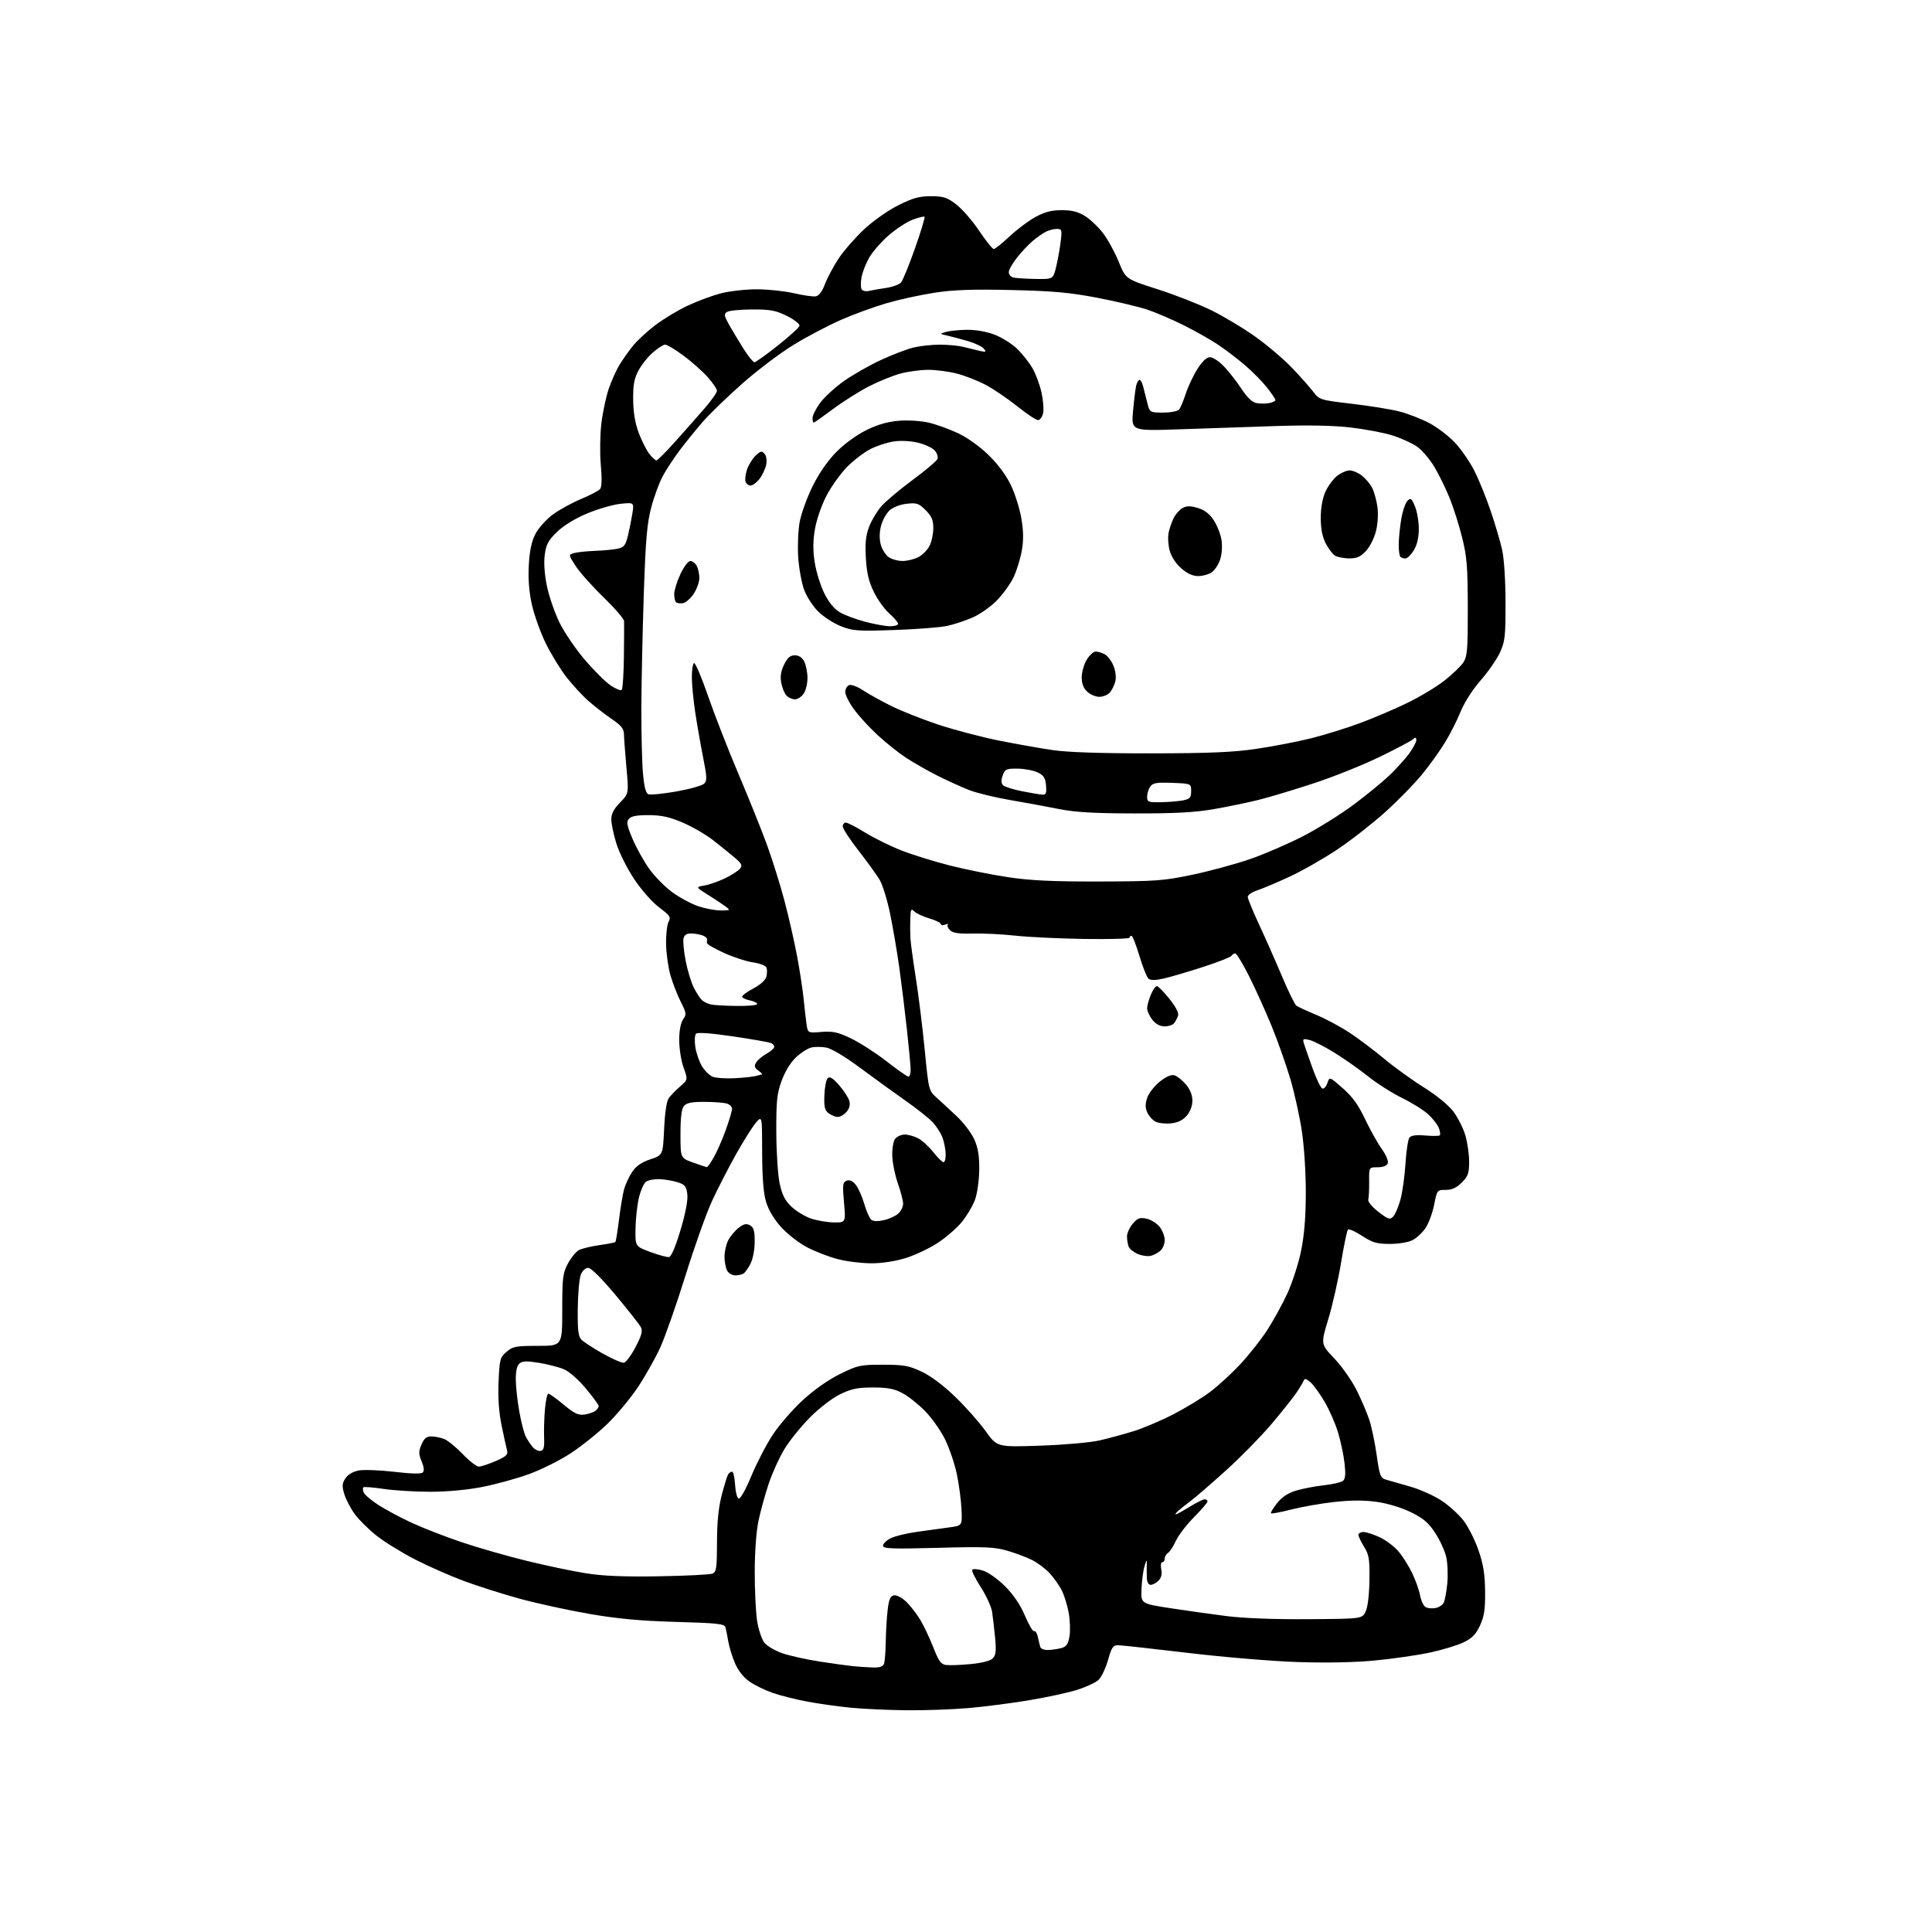 <?xml version="1.0" encoding="UTF-8" standalone="no"?>
<svg 
  version="1.1" 
  xmlns="http://www.w3.org/2000/svg" 
  xmlns:xlink="http://www.w3.org/1999/xlink" 
  xmlns:svg="http://www.w3.org/2000/svg"
  xmlns:rdf="http://www.w3.org/1999/02/22-rdf-syntax-ns#"
  xmlns:cc="http://creativecommons.org/ns#"
  xmlns:dc="http://purl.org/dc/elements/1.1/"
  viewBox="0 0 768 768"
  width="768"
  height="768"
>
<style>svg {background-color: white; }</style>"
<path stroke="none" fill="black" fill-rule="evenodd" d="M360.50,679.86C353.35,679.79 343.45,679.34 338.50,678.87C333.55,678.40 325.68,677.30 321.00,676.43C316.32,675.56 310.06,673.98 307.07,672.93C304.09,671.89 299.97,669.86 297.92,668.44C295.58,666.82 293.44,664.11 292.18,661.18C291.08,658.61 289.87,654.70 289.50,652.50C289.13,650.30 288.63,647.77 288.39,646.89C288.01,645.50 285.27,645.20 268.73,644.73C254.46,644.32 245.56,643.50 234.23,641.54C225.83,640.09 213.40,637.37 206.59,635.51C199.79,633.64 189.78,630.46 184.36,628.45C178.94,626.43 170.22,622.59 165.00,619.91C159.78,617.23 152.91,612.99 149.74,610.50C146.57,608.00 142.63,604.09 140.98,601.82C139.33,599.54 137.47,595.97 136.85,593.88C135.91,590.75 135.99,589.67 137.30,587.67C138.29,586.16 140.29,584.98 142.62,584.54C144.67,584.16 151.02,584.40 156.72,585.07C163.46,585.87 167.44,585.96 168.07,585.33C168.70,584.70 168.54,583.15 167.61,580.92C166.39,578.00 166.38,577.00 167.54,574.24C168.56,571.82 169.53,571.00 171.39,571.00C172.75,571.00 175.05,571.45 176.49,571.99C177.93,572.54 181.26,575.24 183.90,577.99C186.54,580.75 189.44,583.00 190.34,583.00C191.24,583.00 194.26,582.00 197.05,580.79C201.25,578.95 202.03,578.22 201.56,576.54C201.26,575.42 200.28,570.96 199.39,566.63C198.31,561.37 197.91,555.62 198.19,549.25C198.58,540.35 198.78,539.58 201.36,537.37C203.84,535.23 205.05,535.00 213.81,535.00C223.50,535.00 223.50,535.00 223.50,520.75C223.50,507.88 223.72,506.09 225.75,502.28C226.99,499.96 228.95,497.56 230.11,496.94C231.26,496.32 234.91,495.44 238.21,494.97C241.51,494.50 244.39,493.94 244.61,493.72C244.84,493.50 245.48,489.53 246.05,484.91C246.63,480.28 247.52,474.88 248.04,472.90C248.57,470.92 250.02,467.77 251.27,465.90C252.89,463.49 254.99,462.02 258.52,460.85C263.50,459.19 263.50,459.19 264.00,448.75C264.33,441.91 265.00,437.65 265.93,436.40C266.72,435.36 268.74,433.30 270.41,431.84C273.46,429.18 273.46,429.18 271.72,424.34C270.77,421.68 269.99,416.79 270.00,413.47C270.00,409.68 270.57,406.63 271.53,405.26C272.94,403.24 272.87,402.68 270.62,398.24C269.28,395.59 267.44,390.88 266.54,387.78C265.64,384.68 264.84,379.08 264.78,375.32C264.71,371.57 265.16,367.56 265.77,366.42C266.76,364.58 266.35,363.94 262.06,360.74C259.32,358.70 255.03,353.84 252.15,349.53C249.34,345.34 246.14,338.96 245.03,335.35C243.91,331.74 243.00,327.39 243.00,325.69C243.00,323.49 244.02,321.54 246.48,319.02C249.96,315.46 249.96,315.46 249.01,304.98C248.49,299.22 248.05,293.28 248.03,291.80C248.01,289.71 246.92,288.36 243.25,285.87C240.64,284.09 236.53,280.93 234.13,278.83C231.72,276.74 227.72,272.43 225.24,269.26C222.76,266.09 219.02,259.97 216.91,255.65C214.81,251.33 212.34,244.42 211.42,240.31C210.31,235.29 209.91,230.12 210.21,224.66C210.52,218.89 211.30,215.25 212.85,212.24C214.07,209.89 217.16,206.44 219.77,204.52C222.37,202.62 227.43,199.84 231.00,198.35C234.57,196.87 237.97,195.09 238.54,194.41C239.22,193.61 239.33,190.27 238.83,184.84C238.42,180.23 238.52,172.86 239.05,168.37C239.59,163.89 240.91,157.66 241.99,154.52C243.08,151.37 244.96,147.16 246.18,145.15C247.40,143.14 249.77,139.77 251.45,137.65C253.13,135.53 257.20,131.75 260.50,129.25C263.80,126.74 269.65,123.23 273.50,121.44C277.35,119.64 283.26,117.46 286.64,116.59C290.02,115.72 296.41,115.00 300.83,115.00C305.26,115.00 311.89,115.70 315.57,116.55C319.25,117.41 323.15,117.97 324.24,117.80C325.55,117.60 326.80,115.95 327.95,112.90C328.91,110.37 331.36,105.79 333.40,102.71C335.44,99.64 339.98,94.45 343.48,91.17C347.05,87.83 353.01,83.63 357.05,81.61C362.85,78.71 365.41,78.00 370.06,78.00C375.05,78.00 376.43,78.45 380.11,81.25C382.45,83.04 386.56,87.76 389.23,91.75C391.91,95.74 394.52,99.00 395.04,99.00C395.55,99.00 398.34,96.77 401.24,94.04C404.13,91.31 408.75,87.83 411.50,86.32C415.23,84.26 417.89,83.56 422.00,83.55C426.05,83.54 428.51,84.15 431.29,85.87C433.36,87.15 436.60,90.22 438.49,92.69C440.37,95.16 443.17,100.27 444.71,104.05C447.50,110.93 447.50,110.93 460.00,114.92C466.88,117.12 476.55,120.90 481.50,123.33C486.45,125.76 494.40,130.54 499.17,133.95C503.93,137.36 510.47,142.93 513.70,146.33C516.92,149.72 520.69,153.96 522.06,155.75C524.51,158.94 524.80,159.03 537.40,160.51C544.47,161.33 553.01,162.72 556.38,163.59C559.74,164.46 565.08,166.54 568.24,168.22C571.39,169.89 575.97,173.40 578.41,176.01C580.85,178.61 584.30,183.62 586.07,187.12C587.85,190.63 590.76,197.78 592.53,203.00C594.31,208.22 596.37,215.20 597.11,218.50C597.90,222.03 598.46,230.68 598.47,239.50C598.49,252.99 598.27,254.99 596.24,259.40C594.99,262.10 591.55,267.07 588.58,270.45C585.43,274.04 582.12,279.20 580.65,282.82C579.27,286.23 576.49,291.73 574.48,295.03C572.47,298.34 568.37,304.07 565.35,307.77C562.34,311.47 555.74,318.22 550.69,322.78C545.64,327.33 537.08,334.01 531.68,337.63C526.28,341.24 517.73,346.12 512.68,348.47C507.63,350.81 501.81,353.27 499.75,353.94C497.69,354.61 496.00,355.76 496.00,356.51C496.00,357.25 498.06,362.28 500.58,367.68C503.09,373.08 507.18,382.31 509.65,388.19C512.13,394.07 514.68,399.28 515.33,399.76C515.97,400.24 519.50,401.87 523.16,403.39C526.82,404.91 532.76,408.08 536.36,410.44C539.96,412.81 546.18,417.49 550.20,420.84C554.21,424.20 561.31,429.32 565.96,432.22C570.94,435.33 575.76,439.26 577.68,441.79C579.48,444.16 581.64,448.40 582.47,451.23C583.31,454.05 584.00,458.79 584.00,461.76C584.00,466.39 583.59,467.57 581.08,470.08C578.98,472.18 577.18,473.00 574.71,473.00C571.30,473.00 571.25,473.07 570.10,478.90C569.46,482.14 567.92,486.30 566.68,488.15C565.44,489.99 563.09,492.18 561.46,493.00C559.78,493.85 555.87,494.49 552.43,494.48C547.30,494.47 545.59,493.97 541.44,491.27C538.74,489.51 536.21,488.39 535.83,488.79C535.45,489.18 534.21,495.12 533.08,502.00C531.95,508.88 529.67,518.96 528.01,524.41C525.00,534.32 525.00,534.32 530.39,539.98C533.36,543.09 537.35,548.75 539.25,552.56C541.16,556.38 543.45,561.75 544.35,564.50C545.25,567.25 546.56,573.54 547.26,578.48C548.42,586.68 548.75,587.53 551.02,588.20C552.38,588.60 556.68,589.83 560.57,590.94C564.46,592.04 570.09,594.57 573.07,596.55C576.06,598.52 580.00,602.12 581.84,604.53C583.67,606.95 586.31,612.20 587.71,616.21C589.64,621.76 590.27,625.64 590.35,632.50C590.43,639.68 590.02,642.43 588.35,646.10C586.71,649.68 585.25,651.18 581.79,652.86C579.34,654.04 573.32,655.87 568.42,656.92C563.51,657.97 553.69,659.39 546.60,660.07C538.39,660.85 527.11,661.07 515.60,660.68C505.64,660.35 486.07,658.71 472.10,657.04C458.12,655.37 445.66,654.00 444.40,654.00C442.45,654.00 441.85,654.90 440.44,659.93C439.52,663.19 437.81,666.75 436.64,667.83C435.46,668.92 431.54,670.71 427.91,671.82C424.29,672.93 415.74,674.77 408.91,675.91C402.09,677.05 391.32,678.44 385.00,678.98C378.68,679.53 367.65,679.93 360.50,679.86zM346.64,662.84C349.60,662.95 350.96,662.55 351.39,661.42C351.73,660.55 352.04,656.61 352.10,652.67C352.15,648.73 352.49,643.03 352.85,640.01C353.35,635.77 353.92,634.44 355.35,634.17C356.38,633.97 358.52,635.07 360.19,636.66C361.83,638.22 364.38,641.50 365.84,643.94C367.30,646.39 369.64,651.34 371.04,654.94C373.09,660.23 374.05,661.57 376.00,661.85C377.34,662.04 381.71,661.89 385.73,661.51C390.28,661.08 393.63,660.23 394.61,659.24C395.88,657.98 396.07,656.35 395.57,651.08C395.22,647.46 394.69,642.82 394.39,640.78C394.08,638.73 392.06,634.31 389.90,630.96C387.73,627.61 386.20,624.49 386.48,624.03C386.77,623.57 388.67,623.70 390.71,624.33C392.82,624.97 396.62,627.67 399.53,630.57C402.90,633.95 405.60,637.94 407.46,642.32C409.01,645.96 410.65,648.72 411.11,648.43C411.57,648.15 412.22,649.17 412.55,650.71C412.89,652.24 413.34,654.06 413.55,654.75C413.76,655.44 415.19,655.96 416.72,655.90C418.25,655.85 420.62,655.49 421.99,655.11C423.93,654.57 424.63,653.54 425.14,650.46C425.51,648.28 425.36,644.04 424.81,641.03C424.26,638.02 422.99,633.97 421.98,632.03C420.97,630.09 418.83,627.08 417.21,625.34C415.60,623.60 412.52,621.28 410.36,620.18C408.20,619.08 403.75,617.40 400.47,616.45C395.30,614.94 391.60,614.78 372.75,615.29C354.45,615.77 351.00,615.64 351.00,614.46C351.00,613.68 352.33,612.36 353.97,611.52C355.60,610.67 360.43,609.50 364.72,608.90C369.00,608.31 374.75,607.51 377.50,607.14C382.50,606.46 382.50,606.46 382.21,599.98C382.05,596.42 381.22,590.12 380.36,586.00C379.50,581.88 377.38,575.63 375.65,572.13C373.92,568.63 370.33,563.56 367.68,560.87C365.03,558.17 360.98,554.97 358.68,553.76C355.44,552.04 352.81,551.55 347.00,551.55C340.89,551.55 338.47,552.05 333.97,554.24C330.79,555.79 325.68,559.72 321.97,563.45C318.41,567.04 313.83,572.72 311.80,576.08C309.76,579.45 306.95,585.65 305.55,589.86C304.14,594.07 302.33,600.66 301.52,604.51C300.63,608.68 300.03,616.94 300.02,625.00C300.02,632.42 300.45,641.20 300.99,644.49C301.53,647.79 302.79,651.58 303.79,652.92C304.79,654.25 308.04,656.18 311.05,657.21C314.05,658.23 320.77,659.72 326.00,660.52C331.23,661.32 337.07,662.13 339.00,662.32C340.93,662.52 344.36,662.75 346.64,662.84zM519.99,643.65C541.47,643.50 541.47,643.50 542.86,640.62C543.70,638.86 544.29,633.98 544.37,628.12C544.48,619.75 544.21,618.03 542.25,614.88C541.01,612.89 540.00,610.75 540.00,610.13C540.00,609.51 540.90,609.00 542.01,609.00C543.12,609.00 546.06,609.96 548.54,611.12C551.03,612.29 554.41,614.88 556.06,616.87C557.72,618.87 560.14,622.75 561.44,625.50C562.75,628.25 564.14,632.19 564.52,634.26C564.91,636.33 565.89,638.40 566.71,638.86C567.52,639.31 569.29,639.48 570.63,639.22C571.96,638.96 573.43,638.02 573.89,637.13C574.35,636.23 574.99,632.80 575.32,629.50C575.64,626.20 575.46,621.48 574.91,619.00C574.36,616.52 572.38,612.18 570.50,609.34C567.81,605.25 565.77,603.53 560.80,601.10C557.03,599.26 551.57,597.62 547.22,597.01C542.21,596.31 536.95,596.33 530.37,597.06C525.11,597.65 517.40,599.00 513.24,600.07C509.08,601.13 505.47,601.81 505.24,601.57C505.00,601.33 506.09,599.52 507.65,597.54C509.62,595.07 511.98,593.51 515.27,592.52C517.90,591.74 522.85,590.79 526.27,590.42C529.70,590.04 533.10,589.26 533.83,588.68C534.81,587.90 534.98,586.08 534.46,581.56C534.08,578.23 532.89,572.67 531.83,569.22C530.77,565.76 528.39,560.36 526.54,557.21C524.69,554.05 522.18,550.58 520.95,549.49C519.40,548.11 518.58,547.87 518.28,548.72C518.05,549.39 516.71,551.62 515.31,553.69C513.91,555.75 509.39,561.42 505.27,566.28C501.14,571.13 493.05,579.38 487.27,584.59C481.49,589.81 475.13,595.30 473.13,596.79C471.13,598.28 468.91,600.06 468.18,600.75C467.45,601.44 467.11,602.00 467.41,602.00C467.72,602.00 470.16,600.65 472.85,599.00C475.53,597.35 478.23,596.00 478.86,596.00C479.49,596.00 480.00,596.38 480.00,596.85C480.00,597.31 477.59,600.13 474.64,603.10C471.69,606.07 468.45,610.30 467.44,612.50C466.43,614.70 465.02,616.86 464.30,617.30C463.59,617.74 463.00,618.75 463.00,619.55C463.00,620.35 462.56,621.00 462.02,621.00C461.49,621.00 461.30,622.27 461.62,623.84C462.00,625.75 461.64,627.21 460.52,628.34C459.61,629.25 458.21,630.00 457.43,630.00C456.56,630.00 455.96,628.92 455.89,627.25C455.83,625.74 455.81,623.38 455.86,622.00C455.93,619.74 455.84,619.78 454.99,622.50C454.46,624.15 453.92,628.19 453.77,631.49C453.50,637.47 453.50,637.47 465.00,639.24C471.32,640.22 481.45,641.64 487.50,642.41C494.35,643.28 506.60,643.75 519.99,643.65zM262.00,626.60C272.73,626.42 282.29,625.93 283.25,625.53C284.77,624.88 285.00,623.27 285.02,613.14C285.03,605.09 285.61,599.30 286.89,594.36C287.91,590.44 289.05,586.72 289.43,586.11C289.81,585.50 290.52,585.00 291.01,585.00C291.50,585.00 292.03,587.33 292.20,590.17C292.36,593.02 293.01,595.51 293.64,595.72C294.29,595.93 296.46,592.05 298.64,586.80C300.76,581.69 304.55,574.36 307.07,570.50C309.58,566.65 314.94,560.46 318.96,556.74C323.51,552.53 329.12,548.57 333.83,546.24C340.97,542.71 341.93,542.50 350.95,542.50C359.27,542.50 361.25,542.85 366.34,545.24C369.97,546.94 375.03,550.73 379.70,555.24C383.84,559.23 389.28,565.37 391.79,568.88C396.36,575.26 396.36,575.26 413.43,574.68C422.82,574.36 433.43,573.43 437.00,572.61C440.57,571.78 446.65,570.14 450.50,568.96C454.35,567.77 461.49,564.75 466.36,562.24C471.24,559.73 477.82,555.73 480.99,553.34C484.17,550.96 489.58,546.00 493.02,542.32C496.47,538.63 501.29,532.52 503.75,528.72C506.20,524.93 509.79,518.40 511.72,514.22C513.65,510.05 516.09,502.55 517.13,497.56C518.45,491.27 519.04,484.22 519.08,474.50C519.11,466.48 518.44,455.90 517.52,449.73C516.64,443.81 514.55,434.36 512.88,428.73C511.21,423.11 507.88,413.71 505.48,407.85C503.08,401.99 499.06,393.11 496.55,388.10C494.04,383.10 491.56,379.00 491.05,379.00C490.54,379.00 489.85,379.43 489.52,379.96C489.20,380.49 484.04,382.50 478.07,384.43C472.09,386.37 465.08,388.42 462.49,389.00C459.29,389.72 457.38,389.73 456.55,389.04C455.88,388.48 454.25,384.42 452.94,380.01C451.63,375.61 450.21,372.00 449.78,372.00C449.35,372.00 449.00,372.34 449.00,372.75C449.00,373.16 441.01,373.39 431.25,373.25C421.49,373.11 409.13,372.53 403.78,371.95C398.44,371.37 390.71,370.98 386.60,371.09C381.05,371.24 378.76,370.90 377.62,369.76C376.78,368.92 376.40,367.94 376.77,367.57C377.14,367.20 376.67,367.19 375.72,367.55C374.77,367.92 374.00,367.81 374.00,367.33C374.00,366.84 371.95,365.83 369.44,365.09C366.94,364.35 364.24,363.10 363.44,362.30C362.19,361.04 361.98,361.41 361.85,365.18C361.77,367.56 361.80,371.07 361.91,373.00C362.02,374.93 362.99,382.01 364.05,388.74C365.12,395.48 366.71,408.30 367.58,417.24C369.16,433.41 369.19,433.52 372.34,436.35C374.08,437.91 377.71,441.27 380.40,443.81C383.10,446.35 386.21,450.47 387.32,452.97C388.80,456.29 389.32,459.51 389.26,465.00C389.22,469.18 388.47,474.45 387.58,476.91C386.70,479.34 384.32,483.34 382.31,485.80C380.29,488.26 375.94,492.02 372.64,494.15C369.34,496.29 363.69,498.96 360.07,500.09C356.11,501.34 350.72,502.17 346.50,502.18C342.65,502.19 336.57,501.45 333.00,500.52C329.43,499.59 323.88,497.44 320.69,495.74C317.49,494.04 312.88,490.44 310.45,487.73C307.67,484.64 305.46,480.92 304.51,477.72C303.47,474.23 302.99,468.07 302.97,458.07C302.94,443.50 302.94,443.50 300.54,446.22C299.22,447.72 295.64,453.41 292.57,458.87C289.51,464.33 285.18,472.75 282.96,477.59C280.73,482.44 276.01,495.73 272.46,507.14C268.91,518.54 264.42,531.35 262.48,535.61C260.55,539.86 256.54,546.97 253.58,551.42C250.62,555.86 245.11,562.48 241.33,566.12C237.56,569.76 231.01,574.99 226.77,577.76C222.54,580.52 215.12,584.22 210.29,585.98C205.45,587.74 197.10,590.04 191.71,591.09C185.73,592.26 177.68,593.00 171.01,593.00C165.00,593.00 156.67,592.49 152.50,591.87C148.33,591.25 144.70,590.96 144.44,591.23C144.17,591.50 144.22,592.41 144.55,593.26C144.87,594.11 147.47,596.33 150.32,598.19C153.17,600.04 159.17,603.26 163.66,605.33C168.14,607.41 177.10,610.89 183.56,613.06C190.01,615.24 201.64,618.57 209.40,620.47C217.15,622.37 227.78,624.60 233.00,625.42C239.78,626.50 248.09,626.83 262.00,626.60zM214.94,576.76C216.14,576.52 216.45,575.29 216.29,571.47C216.18,568.74 216.32,563.69 216.62,560.25C216.92,556.81 217.53,554.00 217.98,554.00C218.43,554.00 221.18,555.97 224.08,558.38C228.42,561.99 229.91,562.68 232.43,562.29C234.12,562.03 236.06,561.35 236.75,560.78C237.44,560.22 238.00,559.38 238.00,558.93C238.00,558.48 235.70,555.33 232.88,551.95C229.92,548.39 226.24,545.16 224.15,544.29C222.17,543.46 217.73,542.32 214.30,541.75C209.48,540.95 207.70,541.00 206.53,541.98C205.51,542.82 205.01,544.96 205.03,548.37C205.05,551.19 205.68,556.93 206.43,561.12C207.18,565.31 208.34,569.81 209.02,571.12C209.70,572.43 210.96,574.30 211.82,575.29C212.67,576.27 214.08,576.93 214.94,576.76zM248.00,541.71C248.82,541.59 250.91,538.79 252.63,535.49C255.09,530.78 255.54,529.08 254.73,527.54C254.17,526.47 249.65,520.73 244.69,514.79C239.15,508.16 234.96,504.00 233.81,504.00C232.71,504.00 231.51,505.12 230.87,506.75C230.27,508.26 229.73,514.33 229.67,520.24C229.58,528.90 229.87,531.29 231.17,532.60C232.06,533.48 235.87,535.95 239.64,538.08C243.41,540.20 247.18,541.84 248.00,541.71zM292.29,506.98C291.07,506.99 289.60,506.13 289.04,505.07C288.47,504.00 288.00,501.50 288.00,499.52C288.00,497.53 288.67,494.61 289.48,493.04C290.29,491.46 292.14,489.25 293.59,488.11C295.60,486.52 296.65,486.28 298.11,487.06C299.61,487.86 300.00,489.20 300.00,493.58C300.00,496.73 299.29,500.48 298.36,502.30C297.46,504.06 296.22,505.83 295.61,506.23C295.00,506.64 293.50,506.98 292.29,506.98zM265.94,499.70C266.84,499.57 268.54,495.59 270.51,488.98C272.50,482.32 273.50,477.12 273.22,474.78C272.86,471.64 272.29,470.92 269.48,469.99C267.66,469.39 264.38,468.83 262.19,468.74C260.00,468.65 257.53,469.15 256.69,469.84C255.86,470.53 254.63,473.36 253.97,476.13C253.31,478.89 252.70,484.37 252.63,488.30C252.50,495.45 252.50,495.45 258.50,497.68C261.80,498.90 265.15,499.81 265.94,499.70zM457.39,499.23C456.23,499.51 453.94,499.17 452.29,498.48C450.65,497.79 449.01,496.46 448.65,495.53C448.29,494.60 448.00,492.77 448.00,491.47C448.00,490.17 449.04,487.91 450.30,486.43C452.24,484.18 453.11,483.87 455.79,484.45C457.54,484.84 459.88,486.30 460.99,487.71C462.09,489.12 463.00,491.49 463.00,492.98C463.00,494.47 462.21,496.37 461.25,497.20C460.29,498.04 458.55,498.95 457.39,499.23zM331.35,485.92C336.21,486.00 336.21,486.00 335.50,478.01C334.87,470.91 334.99,469.94 336.55,469.34C337.74,468.89 338.92,469.41 340.16,470.95C341.18,472.21 342.71,475.62 343.55,478.54C344.40,481.45 345.65,484.29 346.33,484.86C347.11,485.51 348.96,485.57 351.36,485.03C353.44,484.56 356.01,483.39 357.07,482.43C358.13,481.47 359.00,479.71 359.00,478.50C359.00,477.30 358.06,473.66 356.91,470.41C355.76,467.16 354.76,462.19 354.69,459.36C354.62,456.37 355.13,453.55 355.91,452.61C356.64,451.73 358.34,451.00 359.67,451.00C361.01,451.00 363.38,451.66 364.94,452.47C366.51,453.28 369.22,455.75 370.98,457.97C372.73,460.19 374.58,462.00 375.08,462.00C375.59,462.00 375.97,460.54 375.92,458.75C375.88,456.96 375.32,454.04 374.67,452.25C374.02,450.46 372.24,447.68 370.73,446.07C369.21,444.46 364.26,440.55 359.73,437.38C355.20,434.21 347.11,428.34 341.74,424.35C336.01,420.09 330.53,416.82 328.49,416.43C326.58,416.07 323.86,416.07 322.46,416.42C321.05,416.77 318.34,418.51 316.44,420.28C314.34,422.23 312.11,425.86 310.76,429.50C308.85,434.69 308.56,437.45 308.59,450.00C308.62,458.02 309.22,467.18 309.94,470.50C310.93,475.04 312.06,477.26 314.60,479.66C316.44,481.39 319.87,483.50 322.22,484.33C324.58,485.16 328.68,485.88 331.35,485.92zM553.78,483.65C554.59,482.84 555.90,479.78 556.70,476.84C557.50,473.90 558.40,467.45 558.70,462.50C559.01,457.55 559.72,452.92 560.28,452.21C560.97,451.34 563.01,451.07 566.57,451.38C569.47,451.63 572.07,451.60 572.35,451.31C572.64,451.03 572.46,449.72 571.97,448.41C571.47,447.10 569.58,444.66 567.78,443.00C565.98,441.33 561.28,438.39 557.35,436.46C553.42,434.53 547.38,430.70 543.93,427.94C540.47,425.18 534.47,420.95 530.57,418.53C526.68,416.11 522.19,413.82 520.59,413.42C518.06,412.80 517.76,412.94 518.26,414.60C518.58,415.65 520.11,420.07 521.67,424.42C523.22,428.78 525.02,432.51 525.65,432.72C526.28,432.93 527.18,431.95 527.65,430.54C528.51,427.98 528.51,427.98 533.74,432.55C537.58,435.92 539.93,439.17 542.61,444.81C544.61,449.04 547.60,454.39 549.25,456.69C550.98,459.11 552.00,461.55 551.66,462.44C551.28,463.43 549.81,464.00 547.63,464.00C544.19,464.00 544.19,464.00 544.26,469.75C544.29,472.91 544.13,476.12 543.91,476.89C543.68,477.65 545.47,479.81 547.91,481.70C551.78,484.70 552.49,484.94 553.78,483.65zM281.00,463.95C281.27,463.97 282.52,462.21 283.76,460.03C285.00,457.86 287.14,452.97 288.51,449.17C289.88,445.37 291.00,441.58 291.00,440.75C291.00,439.91 289.99,438.96 288.75,438.63C287.51,438.30 283.52,438.02 279.87,438.01C274.92,438.00 272.90,438.42 271.87,439.65C270.92,440.80 270.50,444.23 270.50,450.83C270.50,460.35 270.50,460.35 275.50,462.13C278.25,463.11 280.73,463.93 281.00,463.95zM465.50,446.55C463.30,446.78 460.54,446.48 459.36,445.88C458.19,445.29 456.71,443.66 456.08,442.27C455.23,440.41 455.22,438.87 456.03,436.40C456.64,434.57 458.90,431.66 461.05,429.96C463.73,427.84 465.60,427.05 466.94,427.48C468.03,427.83 470.06,429.47 471.46,431.13C473.08,433.06 474.00,435.37 474.00,437.52C474.00,439.57 473.12,441.91 471.75,443.51C470.21,445.29 468.23,446.26 465.50,446.55zM333.04,444.00C332.13,444.00 330.51,443.36 329.44,442.58C327.86,441.42 327.54,440.09 327.70,435.43C327.81,432.28 328.41,429.21 329.03,428.60C329.87,427.79 331.08,428.55 333.62,431.45C335.51,433.63 337.33,436.46 337.65,437.74C338.03,439.25 337.60,440.78 336.46,442.04C335.49,443.12 333.95,444.00 333.04,444.00zM292.00,428.61C295.57,428.42 299.40,428.02 300.50,427.71C301.60,427.40 302.70,427.12 302.94,427.08C303.18,427.03 302.51,426.35 301.44,425.56C299.90,424.42 299.73,423.75 300.59,422.34C301.19,421.36 302.96,419.86 304.52,418.99C306.08,418.12 307.52,416.93 307.72,416.33C307.92,415.73 307.32,414.95 306.38,414.59C305.44,414.23 298.59,413.04 291.15,411.95C282.68,410.70 277.29,410.31 276.69,410.91C276.17,411.43 276.04,413.81 276.40,416.21C276.76,418.60 277.95,422.03 279.03,423.82C280.12,425.61 282.02,427.49 283.26,428.01C284.49,428.53 288.43,428.80 292.00,428.61zM361.13,428.00C361.61,428.00 362.00,426.76 361.99,425.25C361.99,423.74 361.31,416.43 360.49,409.00C359.67,401.57 358.31,390.55 357.47,384.50C356.62,378.45 355.00,368.95 353.87,363.39C352.73,357.82 350.83,351.66 349.65,349.69C348.47,347.73 344.69,342.50 341.25,338.08C337.81,333.67 335.00,329.37 335.00,328.53C335.00,327.69 335.56,327.00 336.25,327.00C336.94,327.00 340.43,328.81 344.00,331.01C347.57,333.22 354.10,336.42 358.50,338.13C362.90,339.84 371.53,342.52 377.68,344.08C383.83,345.64 394.18,347.71 400.68,348.69C409.66,350.04 418.38,350.45 437.00,350.41C459.52,350.35 462.52,350.13 474.06,347.71C480.97,346.25 491.32,343.44 497.06,341.45C502.80,339.46 512.30,335.35 518.16,332.31C524.02,329.28 533.02,323.65 538.16,319.81C543.30,315.98 549.69,310.74 552.37,308.17C555.04,305.60 558.53,301.74 560.12,299.60C561.70,297.45 563.00,295.04 563.00,294.23C563.00,293.02 562.72,292.98 561.47,294.02C560.63,294.72 554.65,297.86 548.18,300.99C541.71,304.13 530.14,308.77 522.46,311.30C514.78,313.84 504.90,316.81 500.49,317.92C496.09,319.02 487.99,320.70 482.49,321.65C475.04,322.95 467.05,323.38 451.00,323.35C434.95,323.32 427.34,322.88 421.00,321.61C416.32,320.68 407.55,319.07 401.50,318.02C395.45,316.98 388.11,315.19 385.18,314.04C382.26,312.89 376.63,310.33 372.68,308.35C368.73,306.37 363.06,303.13 360.08,301.16C357.10,299.19 352.05,295.16 348.85,292.20C345.65,289.24 341.45,284.66 339.52,282.03C337.58,279.39 336.00,276.27 336.00,275.08C336.00,273.90 336.69,272.67 337.52,272.35C338.36,272.03 340.76,272.90 342.86,274.29C344.95,275.67 349.95,278.46 353.96,280.48C357.97,282.50 366.49,285.89 372.88,288.01C379.27,290.13 390.12,292.99 397.00,294.37C403.88,295.74 413.55,297.46 418.50,298.18C424.43,299.05 437.74,299.49 457.50,299.47C480.83,299.44 490.17,299.04 499.50,297.67C506.10,296.70 515.91,294.80 521.30,293.45C526.69,292.10 535.47,289.37 540.80,287.38C546.14,285.39 554.55,281.80 559.50,279.39C564.45,276.99 571.08,273.00 574.22,270.52C577.37,268.04 580.74,264.79 581.72,263.30C583.27,260.93 583.50,258.14 583.47,241.54C583.44,225.27 583.11,221.21 581.22,213.67C580.00,208.81 577.81,201.86 576.35,198.22C574.89,194.58 572.17,188.99 570.31,185.81C568.44,182.62 565.24,178.87 563.21,177.48C561.17,176.09 556.74,174.09 553.38,173.05C550.01,172.00 542.58,170.60 536.88,169.93C530.06,169.14 519.99,168.94 507.50,169.35C497.05,169.69 479.77,170.28 469.10,170.65C449.70,171.32 449.70,171.32 450.40,163.41C450.79,159.06 451.36,154.49 451.66,153.25C451.97,152.01 452.57,151.00 453.00,151.00C453.43,151.00 454.08,152.24 454.45,153.75C454.81,155.26 455.55,158.19 456.09,160.25C457.08,163.99 457.09,164.00 462.42,164.00C465.49,164.00 468.17,163.47 468.75,162.75C469.29,162.06 470.48,159.20 471.40,156.39C472.32,153.59 474.39,149.20 476.01,146.64C477.97,143.56 479.65,142.00 481.03,142.00C482.17,142.00 484.70,143.69 486.64,145.75C488.59,147.81 491.69,151.81 493.54,154.62C495.76,158.01 497.76,159.91 499.45,160.24C500.85,160.50 503.12,160.51 504.50,160.24C505.88,159.98 507.00,159.43 507.00,159.02C507.00,158.62 505.47,156.35 503.61,154.00C501.74,151.64 497.76,147.61 494.76,145.05C491.75,142.49 486.87,138.78 483.90,136.82C480.93,134.86 474.90,131.46 470.50,129.27C466.10,127.07 459.70,124.32 456.28,123.15C452.85,121.98 443.85,119.84 436.28,118.39C425.14,116.26 418.58,115.67 402.00,115.29C386.59,114.94 379.02,115.20 371.50,116.36C366.00,117.20 357.45,119.07 352.50,120.51C347.55,121.95 339.39,124.92 334.37,127.12C329.35,129.32 320.89,133.76 315.58,137.00C310.26,140.24 301.04,147.21 295.08,152.47C289.12,157.74 282.05,164.58 279.37,167.67C276.69,170.75 272.60,175.81 270.27,178.89C267.95,181.98 264.90,186.60 263.50,189.18C262.10,191.75 260.02,197.37 258.89,201.68C257.20,208.05 256.65,214.41 255.92,236.00C255.44,250.57 255.00,270.73 254.95,280.79C254.91,290.85 255.19,302.70 255.57,307.12C256.07,312.86 256.70,315.33 257.77,315.74C258.59,316.06 263.59,315.55 268.88,314.62C274.17,313.68 279.13,312.29 279.90,311.52C281.10,310.33 281.05,308.87 279.54,301.31C278.58,296.47 277.17,288.45 276.41,283.50C275.66,278.55 275.03,272.16 275.02,269.31C275.01,266.45 275.39,263.87 275.87,263.58C276.36,263.28 278.89,269.22 281.50,276.77C284.11,284.32 289.51,298.15 293.49,307.50C297.47,316.85 302.54,329.45 304.76,335.50C306.97,341.55 310.15,351.68 311.82,358.00C313.49,364.32 315.75,374.23 316.84,380.00C317.92,385.77 319.10,393.43 319.45,397.00C319.80,400.57 320.32,405.11 320.60,407.08C321.12,410.65 321.12,410.65 326.51,410.21C330.98,409.84 332.96,410.26 338.20,412.75C341.66,414.39 348.05,418.49 352.38,421.86C356.72,425.24 360.65,428.00 361.13,428.00zM462.95,408.00C461.11,408.00 459.43,407.09 458.07,405.37C456.93,403.92 456.00,401.88 456.00,400.83C456.00,399.79 456.65,397.38 457.45,395.47C458.25,393.56 459.33,392.00 459.86,392.00C460.40,392.00 462.64,394.28 464.86,397.06C467.45,400.32 468.68,402.72 468.29,403.81C467.96,404.74 467.25,406.06 466.72,406.75C466.19,407.44 464.49,408.00 462.95,408.00zM292.75,399.88C297.29,399.95 301.00,399.61 301.00,399.12C301.00,398.64 299.65,397.98 298.00,397.65C296.35,397.32 295.00,396.65 295.00,396.16C295.00,395.68 297.04,394.20 299.54,392.89C302.25,391.46 304.30,389.60 304.64,388.25C304.96,387.02 304.98,385.38 304.69,384.63C304.40,383.87 301.99,382.94 299.33,382.56C296.67,382.17 291.46,380.47 287.75,378.78C284.04,377.09 281.00,375.32 281.00,374.85C281.00,374.38 281.03,373.68 281.07,373.29C281.11,372.90 280.33,372.25 279.32,371.86C278.32,371.46 276.31,371.11 274.87,371.07C273.06,371.02 272.07,371.61 271.72,372.95C271.44,374.02 271.81,378.03 272.54,381.86C273.27,385.68 274.76,390.57 275.86,392.72C276.96,394.87 278.45,397.12 279.18,397.71C279.90,398.30 281.40,399.01 282.50,399.28C283.60,399.55 288.21,399.82 292.75,399.88zM286.50,361.92C290.29,361.91 290.39,361.83 288.50,360.40C287.40,359.57 284.25,357.47 281.50,355.75C276.50,352.62 276.50,352.62 280.04,352.00C281.98,351.66 285.66,350.37 288.21,349.14C290.75,347.91 293.42,346.20 294.13,345.35C295.22,344.03 294.90,343.35 291.96,340.85C290.06,339.23 286.17,336.10 283.33,333.89C280.49,331.69 275.09,328.57 271.33,326.97C266.13,324.75 262.92,324.05 257.87,324.03C253.13,324.01 250.89,324.43 249.98,325.52C248.94,326.77 249.21,328.19 251.47,333.51C252.98,337.06 255.96,342.41 258.09,345.39C260.23,348.37 264.31,352.52 267.16,354.62C270.01,356.71 274.63,359.21 277.42,360.18C280.22,361.14 284.30,361.93 286.50,361.92zM461.75,318.88C464.91,318.82 468.85,318.47 470.50,318.12C473.02,317.58 473.50,317.00 473.50,314.49C473.50,311.50 473.50,311.50 466.02,311.20C459.85,310.96 458.32,311.21 457.27,312.64C456.57,313.60 456.00,315.42 456.00,316.69C456.00,318.85 456.38,318.99 461.75,318.88zM414.31,315.88C415.81,315.98 416.07,315.35 415.81,312.26C415.56,309.24 414.92,308.23 412.50,307.06C410.85,306.26 407.27,305.58 404.54,305.55C400.01,305.50 399.49,305.74 398.59,308.26C397.91,310.17 397.95,311.35 398.73,312.13C399.35,312.75 402.70,313.82 406.18,314.51C409.65,315.20 413.31,315.82 414.31,315.88zM316.01,278.00C314.99,278.00 313.49,277.35 312.69,276.55C311.89,275.75 310.94,273.48 310.56,271.49C310.08,268.94 310.41,266.82 311.69,264.19C313.05,261.42 314.11,260.50 315.97,260.50C317.60,260.50 318.87,261.35 319.71,263.00C320.40,264.38 320.98,267.31 320.99,269.53C320.99,271.74 320.30,274.56 319.44,275.78C318.59,277.00 317.04,278.00 316.01,278.00zM437.03,277.00C435.57,277.00 433.39,276.08 432.19,274.96C430.69,273.57 430.00,271.74 430.00,269.21C430.01,267.17 430.90,264.04 431.99,262.25C433.08,260.46 434.68,259.00 435.55,259.00C436.42,259.00 438.04,259.49 439.15,260.08C440.26,260.67 441.81,262.70 442.60,264.59C443.43,266.58 443.76,269.17 443.38,270.76C443.02,272.27 442.05,274.29 441.21,275.25C440.37,276.21 438.49,277.00 437.03,277.00zM247.15,274.24C247.54,273.83 247.93,267.88 248.01,261.00C248.09,254.12 248.12,247.77 248.08,246.88C248.04,246.00 244.34,241.72 239.87,237.38C235.40,233.05 230.43,227.47 228.83,225.00C225.93,220.50 225.93,220.50 228.21,219.85C229.47,219.49 233.20,219.10 236.50,218.98C239.80,218.86 243.85,218.48 245.50,218.12C248.06,217.58 248.66,216.82 249.60,212.99C250.20,210.52 251.00,206.52 251.38,204.11C252.07,199.71 252.07,199.71 246.67,200.27C243.71,200.58 237.78,202.28 233.50,204.07C228.66,206.08 224.11,208.86 221.47,211.40C217.95,214.80 217.11,216.36 216.55,220.52C216.12,223.72 216.44,228.25 217.42,233.02C218.28,237.13 220.53,243.67 222.44,247.54C224.34,251.41 228.85,258.03 232.45,262.25C236.05,266.47 240.67,271.06 242.71,272.45C244.75,273.84 246.75,274.64 247.15,274.24zM355.50,250.44C341.00,250.94 339.01,250.80 334.33,248.95C331.48,247.83 327.43,245.23 325.33,243.17C323.22,241.12 320.67,237.20 319.66,234.47C318.65,231.73 317.59,225.90 317.30,221.50C317.01,217.10 317.27,210.80 317.88,207.50C318.48,204.20 320.78,197.84 322.98,193.37C325.52,188.20 328.95,183.24 332.41,179.72C335.62,176.46 340.51,172.89 344.37,170.99C348.87,168.77 352.89,167.62 357.33,167.26C360.93,166.97 366.13,167.29 369.13,167.99C372.09,168.67 377.34,170.57 380.80,172.19C384.57,173.96 389.49,177.49 393.04,180.96C396.78,184.62 400.06,189.06 401.91,192.98C403.53,196.40 405.38,202.32 406.02,206.15C406.86,211.11 406.91,214.75 406.18,218.90C405.61,222.09 404.16,226.81 402.95,229.39C401.73,231.97 398.76,236.12 396.34,238.61C393.92,241.10 389.59,244.17 386.72,245.43C383.85,246.68 379.25,248.21 376.50,248.81C373.75,249.41 364.30,250.14 355.50,250.44zM353.75,248.94C355.54,248.97 357.00,248.54 357.00,247.97C357.00,247.40 355.44,245.57 353.54,243.90C351.64,242.23 348.86,238.37 347.37,235.32C345.34,231.18 344.54,227.78 344.20,221.87C343.85,215.89 344.17,212.85 345.49,209.38C346.46,206.85 348.65,203.18 350.37,201.22C352.09,199.26 357.68,194.56 362.80,190.78C367.91,187.00 372.35,183.24 372.67,182.42C372.98,181.60 372.48,180.08 371.54,179.04C370.60,178.01 367.61,176.63 364.88,175.97C361.97,175.27 358.00,175.07 355.25,175.49C352.67,175.87 348.52,177.23 346.03,178.50C343.54,179.77 339.39,182.94 336.81,185.53C334.23,188.13 330.55,193.24 328.63,196.89C326.66,200.62 324.63,206.43 323.98,210.19C323.14,215.02 323.11,218.70 323.87,223.60C324.45,227.32 326.18,232.86 327.71,235.92C329.57,239.63 331.66,242.14 334.00,243.48C335.93,244.58 340.43,246.25 344.00,247.18C347.57,248.12 351.96,248.91 353.75,248.94zM271.42,239.79C270.32,239.95 269.10,239.77 268.71,239.38C268.32,238.99 268.00,237.50 268.01,236.08C268.02,234.66 269.12,231.14 270.46,228.25C271.83,225.31 273.57,223.00 274.42,223.00C275.25,223.00 276.40,223.87 276.96,224.93C277.53,226.00 278.00,228.18 278.00,229.79C278.00,231.39 276.97,234.23 275.72,236.10C274.46,237.97 272.53,239.63 271.42,239.79zM476.31,229.00C474.11,229.00 471.94,228.00 469.55,225.91C467.41,224.03 465.61,221.25 464.95,218.82C464.36,216.63 464.18,213.41 464.56,211.67C464.93,209.92 465.87,207.28 466.63,205.78C467.40,204.28 468.98,202.54 470.16,201.92C471.76,201.06 473.26,201.06 476.16,201.93C478.82,202.73 480.80,204.25 482.47,206.79C483.81,208.83 485.21,212.37 485.57,214.65C485.94,217.03 485.72,220.32 485.03,222.39C484.38,224.37 482.88,226.67 481.70,227.50C480.52,228.32 478.10,229.00 476.31,229.00zM358.77,223.00C360.60,223.00 363.42,222.32 365.03,221.48C366.65,220.65 368.65,218.65 369.48,217.03C370.32,215.42 371.00,212.24 371.00,209.97C371.00,206.71 370.36,205.21 367.95,202.80C365.23,200.08 364.42,199.80 360.39,200.26C357.67,200.57 354.95,201.64 353.54,202.96C352.25,204.17 350.75,206.94 350.20,209.13C349.55,211.68 349.53,214.32 350.13,216.52C350.65,218.40 352.06,220.63 353.26,221.47C354.46,222.31 356.94,223.00 358.77,223.00zM536.35,221.97C534.23,221.95 531.71,221.48 530.74,220.92C529.78,220.35 528.09,218.13 526.99,215.99C525.62,213.29 525.01,210.13 525.02,205.79C525.04,201.84 525.73,197.98 526.90,195.42C527.92,193.18 529.99,190.37 531.51,189.17C533.03,187.98 535.27,187.00 536.50,187.00C537.73,187.00 539.92,187.94 541.39,189.09C542.85,190.24 544.66,192.38 545.42,193.85C546.18,195.32 547.12,198.64 547.51,201.23C547.93,204.02 547.73,207.98 547.01,210.97C546.32,213.82 544.59,217.30 543.00,219.00C540.81,221.35 539.36,221.99 536.35,221.97zM558.68,222.00C557.94,222.00 557.03,221.70 556.67,221.33C556.30,220.97 556.00,218.83 556.01,216.58C556.01,214.34 556.45,209.83 556.98,206.56C557.52,203.29 558.63,199.94 559.45,199.12C560.78,197.79 561.12,198.04 562.47,201.28C563.31,203.29 564.00,207.31 564.00,210.22C563.99,213.72 563.32,216.60 562.01,218.75C560.92,220.54 559.42,222.00 558.68,222.00zM298.40,193.00C297.59,193.00 296.69,192.34 296.38,191.54C296.07,190.74 296.32,188.56 296.94,186.69C297.55,184.82 299.10,182.31 300.38,181.11C302.41,179.21 302.86,179.12 303.94,180.43C304.70,181.34 304.92,183.08 304.52,184.91C304.16,186.56 302.96,189.05 301.86,190.45C300.76,191.85 299.20,193.00 298.40,193.00zM260.94,183.00C261.37,183.00 264.65,179.74 268.22,175.75C271.79,171.76 277.03,165.84 279.86,162.59C282.68,159.35 285.00,156.09 285.00,155.35C285.00,154.61 283.31,152.13 281.25,149.83C279.19,147.54 274.86,143.71 271.64,141.33C268.42,138.95 265.17,137.00 264.42,137.00C263.68,137.00 261.45,138.42 259.48,140.16C257.50,141.89 254.92,145.15 253.74,147.41C252.07,150.60 251.62,153.15 251.70,159.00C251.76,164.05 252.49,168.35 253.94,172.17C255.12,175.28 257.00,179.00 258.11,180.42C259.23,181.84 260.50,183.00 260.94,183.00zM323.45,168.00C323.20,168.00 323.00,167.17 323.00,166.15C323.00,165.13 324.32,162.48 325.94,160.25C327.55,158.02 331.79,154.11 335.34,151.57C338.90,149.04 345.57,145.23 350.16,143.11C354.75,140.99 360.61,138.75 363.19,138.13C365.77,137.51 370.50,137.00 373.69,137.01C376.89,137.01 381.07,137.41 383.00,137.91C384.93,138.40 387.82,139.10 389.42,139.47C391.98,140.04 392.19,139.93 391.07,138.58C390.36,137.73 387.47,136.37 384.64,135.55C381.81,134.74 378.15,133.77 376.50,133.39C373.50,132.71 373.50,132.71 376.00,131.96C377.38,131.54 381.07,131.15 384.21,131.10C387.69,131.04 392.00,131.78 395.22,132.98C398.14,134.07 402.23,136.62 404.32,138.65C406.41,140.68 409.17,144.18 410.46,146.42C411.75,148.66 413.36,153.04 414.04,156.14C414.72,159.25 414.98,162.96 414.62,164.39C414.26,165.83 413.36,167.00 412.61,167.00C411.87,167.00 408.17,164.53 404.38,161.51C400.60,158.49 394.99,154.68 391.92,153.04C388.85,151.40 383.69,149.37 380.46,148.53C377.23,147.69 372.09,147.01 369.04,147.01C365.99,147.02 361.02,147.68 358.00,148.48C354.98,149.29 349.32,151.58 345.42,153.58C341.53,155.58 335.10,159.64 331.13,162.61C327.16,165.57 323.70,168.00 323.45,168.00zM299.90,144.00C300.40,144.00 304.57,141.03 309.16,137.39C313.75,133.76 317.64,130.21 317.80,129.51C317.97,128.80 315.74,127.05 312.85,125.61C308.41,123.40 306.29,123.00 299.05,123.02C294.35,123.02 289.82,123.47 289.00,124.00C287.70,124.83 287.83,125.54 289.90,129.23C291.22,131.58 293.81,135.86 295.64,138.75C297.47,141.64 299.39,144.00 299.90,144.00zM345.36,115.65C346.54,115.37 349.62,114.84 352.22,114.46C354.81,114.09 357.51,113.09 358.22,112.24C358.92,111.39 361.40,105.28 363.74,98.67C366.07,92.05 367.77,86.43 367.51,86.18C367.25,85.92 365.12,86.45 362.77,87.34C360.42,88.24 356.13,91.05 353.24,93.57C350.35,96.10 346.90,100.04 345.57,102.33C344.24,104.63 342.85,108.16 342.48,110.19C342.10,112.21 342.12,114.39 342.51,115.02C342.90,115.65 344.18,115.93 345.36,115.65zM411.56,110.88C418.62,111.00 418.62,111.00 419.79,106.25C420.43,103.64 421.25,99.14 421.61,96.25C422.22,91.31 422.13,91.00 420.06,91.00C418.86,91.00 416.89,91.52 415.68,92.15C414.48,92.78 412.18,94.39 410.57,95.74C408.96,97.08 406.15,100.05 404.33,102.34C402.51,104.63 401.02,107.25 401.01,108.18C401.00,109.10 401.79,110.06 402.75,110.31C403.71,110.56 407.68,110.82 411.56,110.88z" />

</svg>
